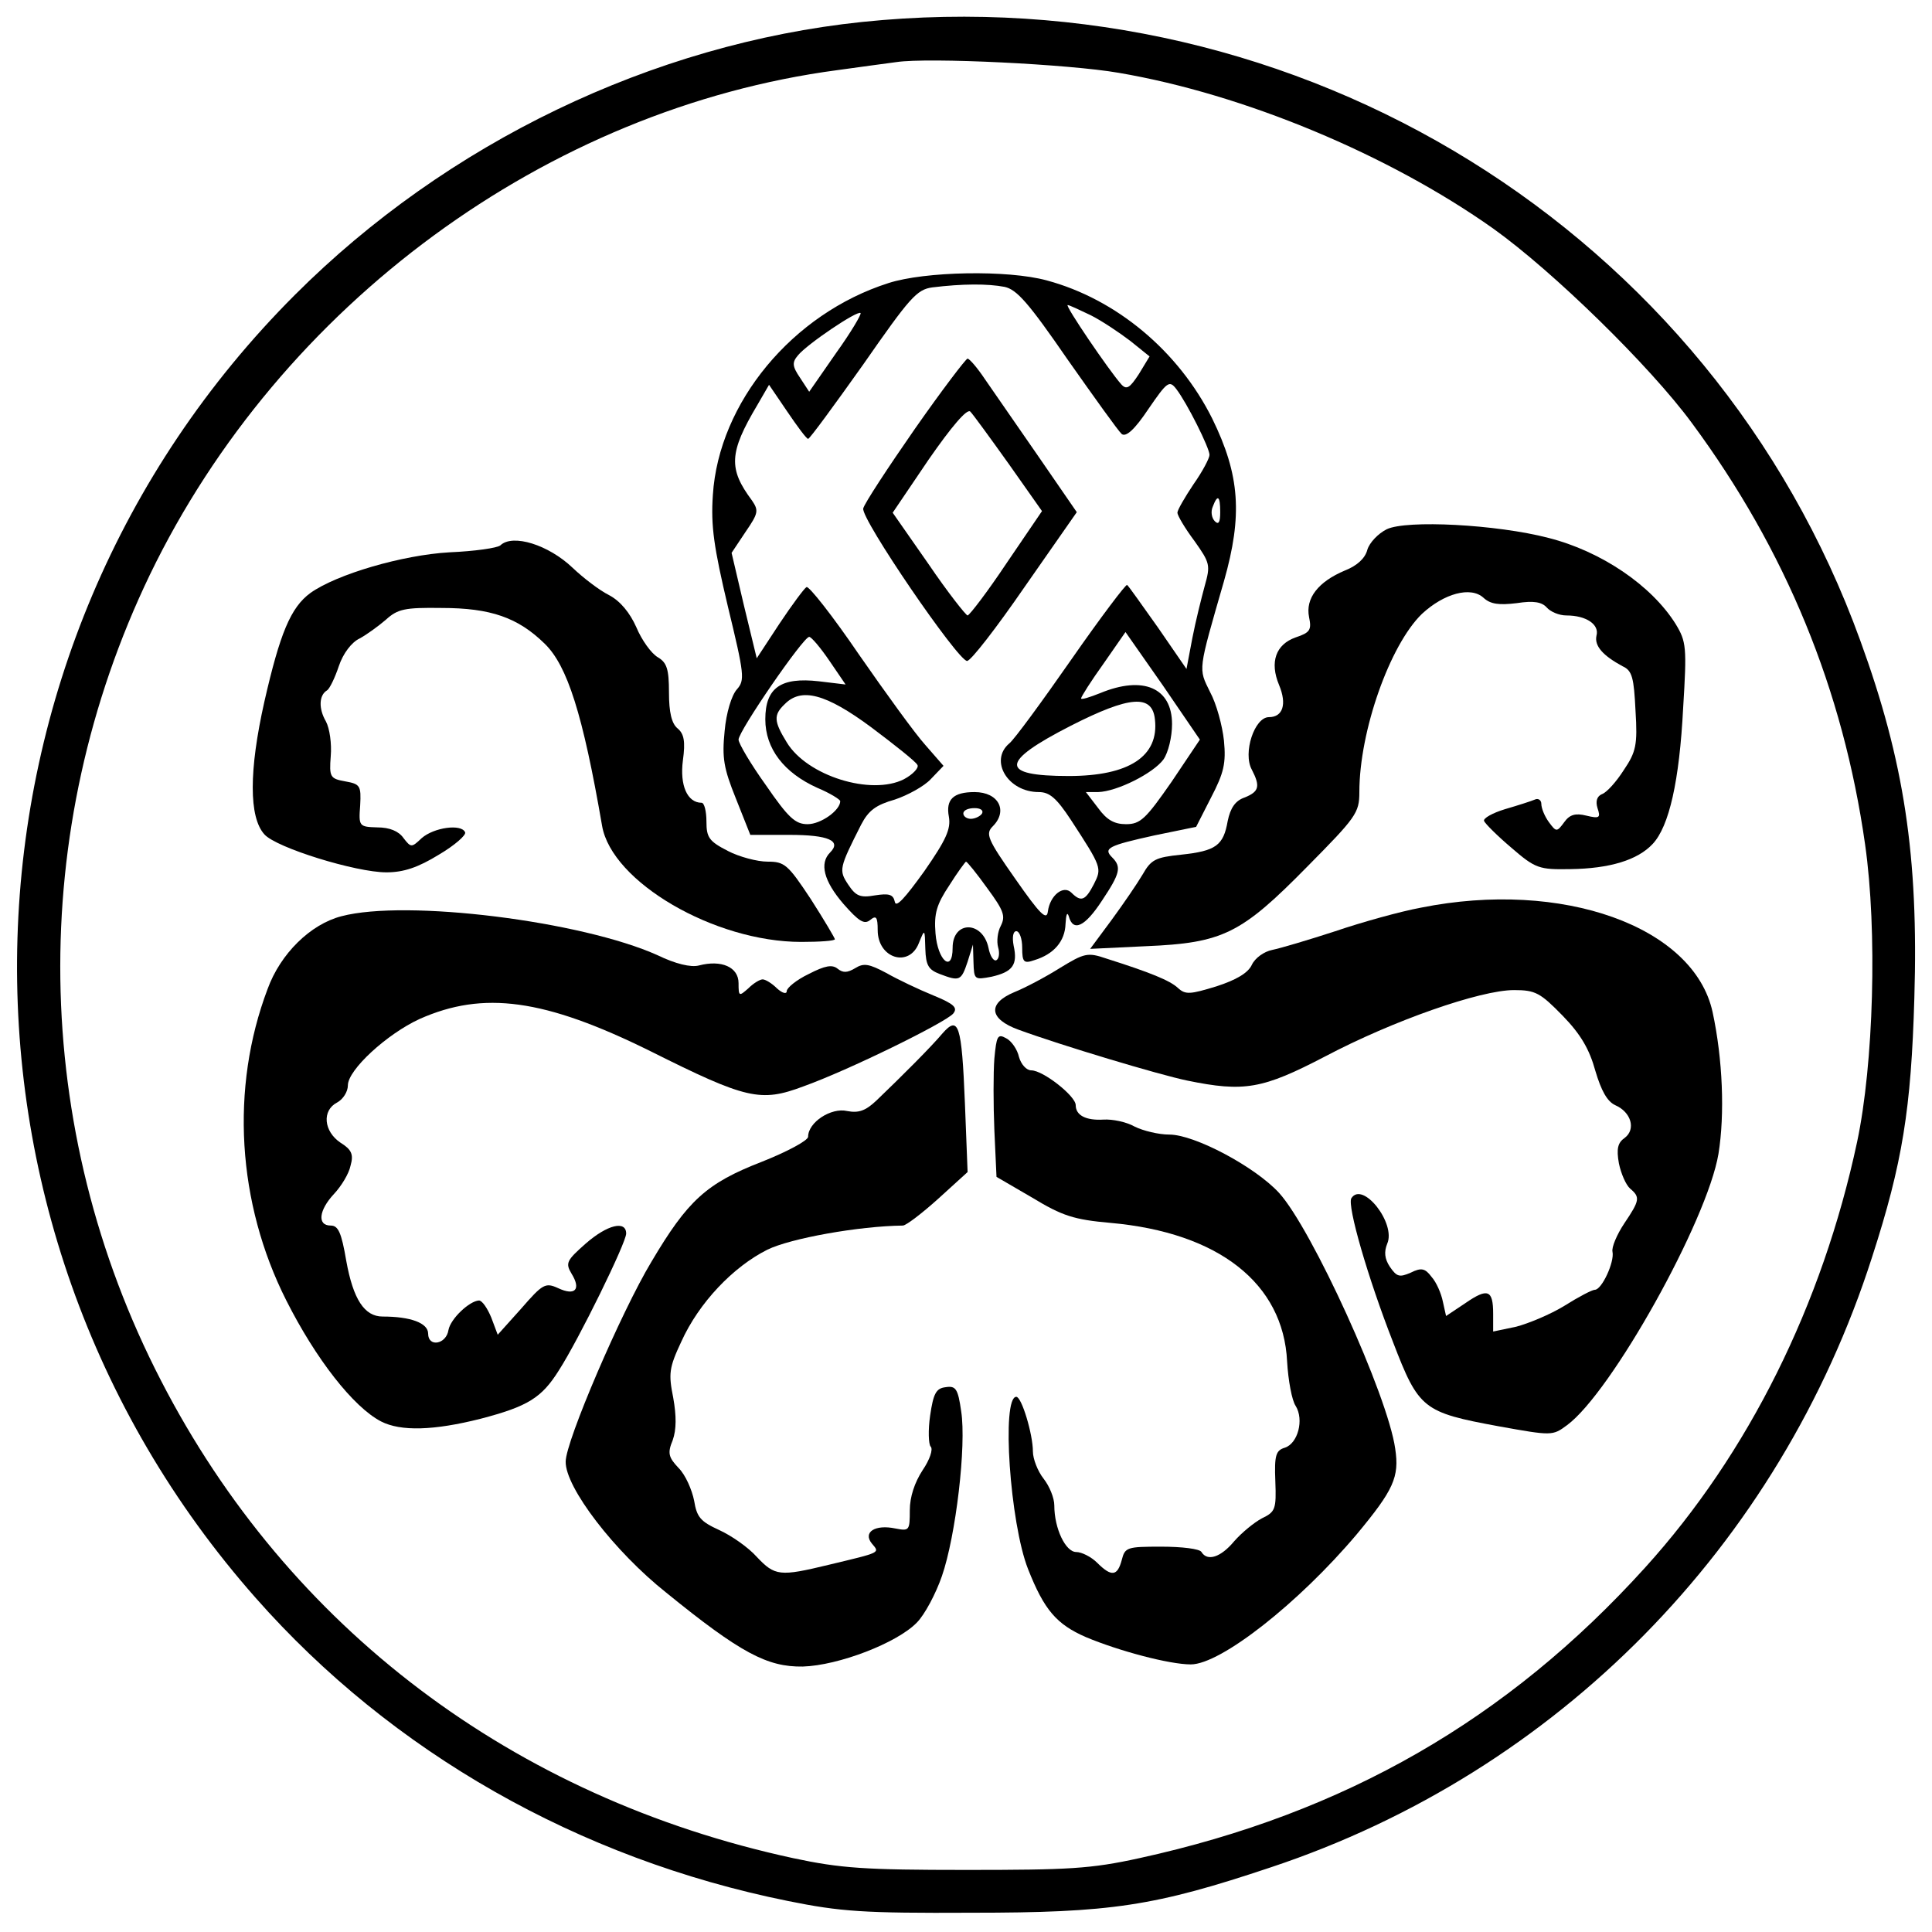 <?xml version="1.0" encoding="UTF-8" standalone="yes"?>
<svg version="1.0" xmlns="http://www.w3.org/2000/svg" width="102mm" height="102mm" viewBox="0 0 361 361" preserveAspectRatio="xMidYMid meet">
  <g transform="translate(0,361) scale(0.1,-0.1)" fill="#000000" stroke="none">
    <path d="M1611 3569 c-392 -41 -776 -226 -1060 -510 -663 -663 -695 -1731 -73
-2435 254 -288 603 -487 994 -566 99 -20 141 -23 343 -22 261 0 342 12 560 85
535 178 950 600 1123 1140 57 176 73 277 79 484 8 265 -19 443 -101 668 -277
765 -1046 1241 -1865 1156z m479 -95 c235 -40 505 -153 700 -291 112 -80 293
-257 371 -363 176 -238 283 -499 324 -788 23 -161 16 -410 -15 -556 -65 -304
-203 -582 -396 -795 -257 -284 -561 -459 -945 -543 -91 -20 -132 -22 -324 -22
-189 0 -234 3 -323 22 -523 113 -943 430 -1181 892 -244 472 -251 1028 -21
1506 244 505 742 871 1285 943 44 6 94 13 110 15 60 9 323 -4 415 -20z"/>
    <path d="M1660 3081 c-179 -57 -317 -223 -328 -396 -4 -58 2 -98 28 -208 31
-128 32 -138 17 -155 -10 -11 -20 -44 -23 -78 -5 -50 -2 -69 21 -126 l27 -68
73 0 c73 0 98 -11 76 -33 -20 -20 -12 -53 25 -96 29 -33 39 -39 50 -30 11 9
14 6 14 -19 0 -53 59 -71 77 -24 11 27 11 27 12 -11 1 -31 6 -39 27 -47 37
-14 40 -13 52 23 l10 32 1 -33 c1 -33 2 -33 34 -27 39 9 49 22 41 58 -3 16 -1
27 5 27 6 0 11 -14 11 -31 0 -27 3 -30 23 -23 36 11 57 35 58 68 1 17 3 23 6
14 8 -30 30 -20 62 29 34 51 37 63 19 81 -17 17 -7 22 79 41 l78 16 28 55 c24
46 28 64 24 106 -3 28 -14 69 -26 91 -22 45 -23 37 26 207 35 123 30 198 -22
304 -63 126 -179 223 -309 258 -73 20 -228 17 -296 -5z m217 -7 c23 -5 45 -30
118 -136 50 -71 95 -134 101 -139 8 -6 24 8 50 47 35 51 39 54 52 37 20 -26
62 -110 62 -123 0 -6 -13 -31 -30 -55 -16 -24 -30 -48 -30 -53 0 -5 14 -29 32
-53 29 -41 30 -45 19 -84 -6 -22 -17 -66 -23 -97 l-11 -58 -53 77 c-30 42 -55
78 -58 80 -2 2 -49 -60 -104 -139 -55 -79 -107 -150 -116 -157 -38 -32 -3 -91
55 -91 20 0 33 -11 60 -52 58 -89 58 -90 43 -120 -16 -31 -24 -34 -42 -16 -15
15 -40 -5 -44 -35 -2 -18 -15 -5 -61 61 -52 74 -56 84 -42 98 29 29 11 64 -34
64 -40 0 -54 -14 -48 -46 4 -23 -5 -43 -46 -102 -36 -50 -53 -69 -55 -57 -3
14 -11 16 -37 12 -28 -5 -36 -1 -50 20 -18 27 -17 31 24 112 14 27 28 37 63
47 24 8 55 25 67 38 l24 25 -34 39 c-19 21 -74 97 -124 169 -49 72 -94 129
-98 126 -4 -2 -27 -33 -51 -69 l-42 -64 -24 99 -23 98 26 39 c24 35 25 40 12
59 -44 59 -43 89 10 178 l22 38 34 -50 c19 -28 36 -51 39 -51 3 0 49 63 103
139 87 125 100 140 129 144 57 7 104 7 135 1z m161 -53 c20 -10 53 -32 74 -48
l36 -29 -20 -33 c-17 -26 -23 -30 -33 -19 -23 26 -106 148 -100 148 3 0 22 -9
43 -19z m-476 -71 l-50 -72 -17 26 c-15 22 -15 29 -4 42 17 21 112 85 117 79
2 -2 -18 -36 -46 -75z m718 -297 c0 -19 -3 -24 -10 -17 -6 6 -8 18 -4 27 9 24
14 21 14 -10z m-91 -504 c-48 -69 -58 -79 -85 -79 -22 0 -36 8 -52 30 l-23 30
23 0 c35 1 103 35 122 61 9 13 16 42 16 66 0 68 -54 91 -134 58 -20 -8 -36
-13 -36 -10 0 3 19 33 42 65 l41 59 70 -100 69 -101 -53 -79z m-639 226 l30
-44 -50 6 c-71 8 -100 -12 -100 -71 0 -55 35 -100 97 -128 24 -10 43 -22 43
-25 0 -17 -36 -43 -61 -43 -23 0 -36 12 -78 73 -28 39 -51 78 -51 85 0 16 121
192 132 192 4 0 21 -20 38 -45z m78 -124 c44 -33 83 -64 86 -70 4 -5 -8 -18
-25 -27 -61 -31 -181 6 -219 69 -24 39 -25 51 -4 71 31 32 77 20 162 -43z
m530 15 c8 -69 -48 -106 -161 -106 -130 0 -129 26 4 94 110 56 152 59 157 12z
m-323 -176 c-3 -5 -13 -10 -21 -10 -8 0 -14 5 -14 10 0 6 9 10 21 10 11 0 17
-4 14 -10z m10 -140 c31 -42 34 -52 25 -70 -6 -11 -8 -29 -5 -40 3 -10 2 -21
-3 -24 -5 -3 -12 7 -15 23 -11 51 -67 51 -67 0 0 -48 -28 -24 -32 27 -3 37 2
54 26 90 15 24 30 44 31 44 2 0 20 -22 40 -50z"/>
    <path d="M1709 2808 c-50 -72 -94 -139 -96 -148 -5 -19 177 -285 194 -285 7 0
55 62 108 139 l97 139 -73 106 c-40 58 -85 123 -99 143 -14 21 -28 37 -32 38
-3 0 -48 -59 -99 -132z m176 -65 l62 -88 -66 -97 c-36 -54 -69 -97 -73 -98 -3
0 -37 43 -73 96 l-67 96 67 99 c43 62 72 96 78 90 5 -5 37 -49 72 -98z"/>
    <path d="M2591 2621 c-16 -8 -32 -25 -36 -38 -4 -16 -19 -30 -42 -39 -50 -21
-74 -52 -67 -87 5 -24 2 -29 -25 -38 -37 -13 -49 -46 -31 -89 15 -36 7 -60
-19 -60 -27 0 -49 -67 -32 -98 16 -31 14 -41 -13 -52 -18 -6 -27 -20 -32 -44
-8 -46 -22 -56 -87 -63 -48 -5 -56 -9 -72 -37 -10 -17 -36 -55 -58 -85 l-40
-54 104 5 c144 6 178 23 301 148 92 93 98 101 98 140 0 114 57 275 117 333 41
38 91 52 115 30 13 -12 29 -14 62 -10 32 5 47 2 56 -8 7 -8 23 -15 37 -15 37
0 62 -17 56 -38 -4 -19 12 -37 49 -57 18 -8 21 -22 24 -83 4 -64 1 -77 -22
-111 -14 -22 -32 -42 -41 -45 -9 -4 -12 -13 -8 -26 6 -18 4 -20 -21 -14 -20 5
-31 2 -41 -12 -14 -19 -15 -19 -29 0 -8 11 -14 26 -14 34 0 7 -6 11 -12 8 -7
-3 -32 -11 -56 -18 -23 -7 -41 -17 -39 -22 2 -5 25 -28 51 -50 45 -39 52 -41
110 -40 74 1 126 17 154 47 31 33 50 118 57 254 7 114 6 124 -14 157 -45 72
-139 136 -238 161 -96 25 -265 34 -302 16z"/>
    <path d="M935 2591 c-6 -5 -48 -11 -95 -13 -88 -5 -211 -41 -260 -76 -37 -27
-57 -76 -86 -203 -29 -129 -29 -216 0 -248 22 -25 171 -71 228 -71 32 0 59 9
98 33 29 17 52 37 49 42 -7 16 -58 9 -81 -11 -19 -18 -20 -18 -34 0 -9 13 -26
20 -49 20 -34 1 -35 2 -32 41 2 37 0 40 -28 45 -28 5 -30 8 -27 47 2 23 -2 52
-9 65 -14 24 -13 49 2 58 5 3 15 24 22 45 8 24 24 45 39 52 13 7 35 23 49 35
22 20 35 23 104 22 92 0 143 -18 193 -67 42 -41 71 -131 107 -340 18 -105 210
-217 372 -217 35 0 63 2 63 5 0 2 -20 36 -45 75 -43 65 -49 70 -81 70 -19 0
-53 9 -74 20 -35 18 -40 25 -40 55 0 19 -4 35 -9 35 -27 0 -41 33 -35 79 5 36
2 50 -10 60 -11 9 -16 30 -16 67 0 44 -4 56 -21 66 -12 7 -30 32 -40 56 -12
27 -30 49 -51 60 -18 9 -48 32 -68 51 -45 43 -112 64 -135 42z"/>
    <path d="M2655 1914 c-38 -7 -110 -27 -160 -44 -49 -16 -103 -32 -118 -35 -15
-3 -32 -15 -38 -28 -7 -15 -29 -28 -66 -40 -49 -15 -58 -16 -72 -3 -15 14 -52
29 -134 55 -35 12 -41 10 -87 -18 -27 -17 -65 -37 -85 -45 -50 -21 -47 -50 8
-70 79 -29 262 -84 315 -95 107 -22 141 -16 258 45 127 67 290 124 353 124 40
0 49 -5 91 -48 34 -35 50 -63 61 -103 11 -37 22 -57 37 -64 30 -13 39 -45 18
-61 -13 -9 -16 -20 -11 -48 4 -19 13 -40 21 -47 19 -16 18 -22 -11 -65 -14
-21 -24 -45 -22 -53 4 -19 -20 -71 -33 -71 -5 0 -30 -13 -57 -30 -26 -16 -67
-33 -90 -39 l-43 -9 0 33 c0 45 -10 49 -52 20 l-36 -24 -6 27 c-3 15 -12 36
-21 46 -12 16 -19 18 -39 8 -21 -9 -26 -8 -39 11 -10 15 -11 28 -5 43 17 38
-46 118 -67 85 -8 -14 31 -149 78 -269 48 -125 56 -131 197 -157 100 -18 101
-18 128 2 83 61 262 382 283 507 12 74 8 177 -11 265 -35 160 -281 248 -545
195z"/>
    <path d="M638 1898 c-58 -15 -114 -70 -138 -136 -70 -185 -57 -400 35 -582 55
-109 125 -199 177 -226 37 -19 99 -17 186 5 88 23 114 39 146 90 38 59 126
239 126 256 0 25 -35 17 -76 -19 -35 -31 -38 -36 -26 -56 18 -29 7 -42 -25
-27 -24 11 -29 8 -69 -38 l-44 -49 -12 32 c-7 17 -17 32 -23 32 -18 -1 -53
-34 -57 -55 -4 -27 -38 -33 -38 -7 0 20 -33 32 -85 32 -34 0 -55 32 -68 104
-9 53 -15 66 -29 66 -26 0 -22 29 6 59 14 15 28 38 31 53 6 21 2 30 -19 43
-31 21 -35 60 -6 75 11 6 20 20 20 32 0 29 73 96 134 124 119 53 233 38 431
-60 180 -90 206 -96 286 -66 84 30 265 119 280 136 9 11 2 18 -37 34 -27 11
-67 30 -88 42 -32 17 -42 19 -58 9 -15 -9 -23 -9 -33 -1 -10 8 -23 6 -54 -10
-23 -11 -41 -26 -41 -32 0 -6 -8 -4 -18 5 -10 10 -22 17 -27 17 -5 0 -17 -7
-27 -17 -17 -15 -18 -15 -18 10 0 30 -32 44 -74 33 -15 -4 -44 3 -77 19 -142
64 -470 105 -591 73z"/>
    <path d="M1761 1679 c-21 -25 -75 -79 -123 -125 -21 -20 -34 -24 -55 -20 -30
7 -73 -21 -73 -48 0 -7 -39 -28 -87 -47 -103 -40 -138 -72 -206 -187 -56 -93
-160 -335 -160 -373 -1 -48 91 -168 188 -245 139 -113 189 -139 255 -138 67 2
176 44 213 82 15 15 36 55 47 87 26 75 46 244 36 308 -6 42 -10 48 -29 45 -18
-2 -23 -12 -29 -53 -4 -27 -3 -54 1 -58 5 -5 -2 -25 -15 -44 -15 -23 -24 -50
-24 -75 0 -38 -1 -39 -27 -34 -38 8 -61 -7 -44 -28 15 -18 19 -16 -81 -40 -91
-22 -100 -21 -134 15 -16 18 -48 40 -70 50 -35 16 -42 24 -47 55 -4 20 -16 48
-29 61 -19 20 -21 28 -11 52 7 20 7 45 1 79 -9 45 -8 56 15 105 33 73 97 140
161 172 43 21 170 44 253 45 6 0 36 23 66 50 l55 50 -5 128 c-6 149 -12 165
-42 131z"/>
    <path d="M1858 1632 c-2 -26 -2 -86 0 -134 l4 -87 67 -39 c56 -34 78 -41 146
-47 202 -18 323 -113 330 -259 2 -35 9 -73 16 -83 16 -26 4 -70 -20 -78 -17
-5 -20 -14 -18 -63 2 -52 0 -57 -25 -69 -15 -8 -38 -27 -52 -43 -25 -30 -50
-38 -61 -20 -3 6 -37 10 -75 10 -64 0 -68 -1 -74 -25 -8 -30 -19 -32 -46 -5
-11 11 -29 20 -39 20 -20 0 -41 44 -41 87 0 14 -9 36 -20 50 -11 14 -20 37
-20 51 0 32 -21 102 -31 102 -28 0 -12 -236 22 -322 30 -76 53 -103 108 -127
62 -26 156 -51 196 -51 56 0 202 115 310 243 69 83 80 107 72 160 -14 100
-156 411 -217 478 -45 49 -158 109 -205 109 -20 0 -49 7 -65 15 -16 9 -42 14
-58 13 -33 -2 -52 8 -52 27 0 17 -61 65 -83 65 -9 0 -19 11 -23 25 -3 14 -14
30 -24 35 -16 9 -18 4 -22 -38z"/>
  </g>
</svg>